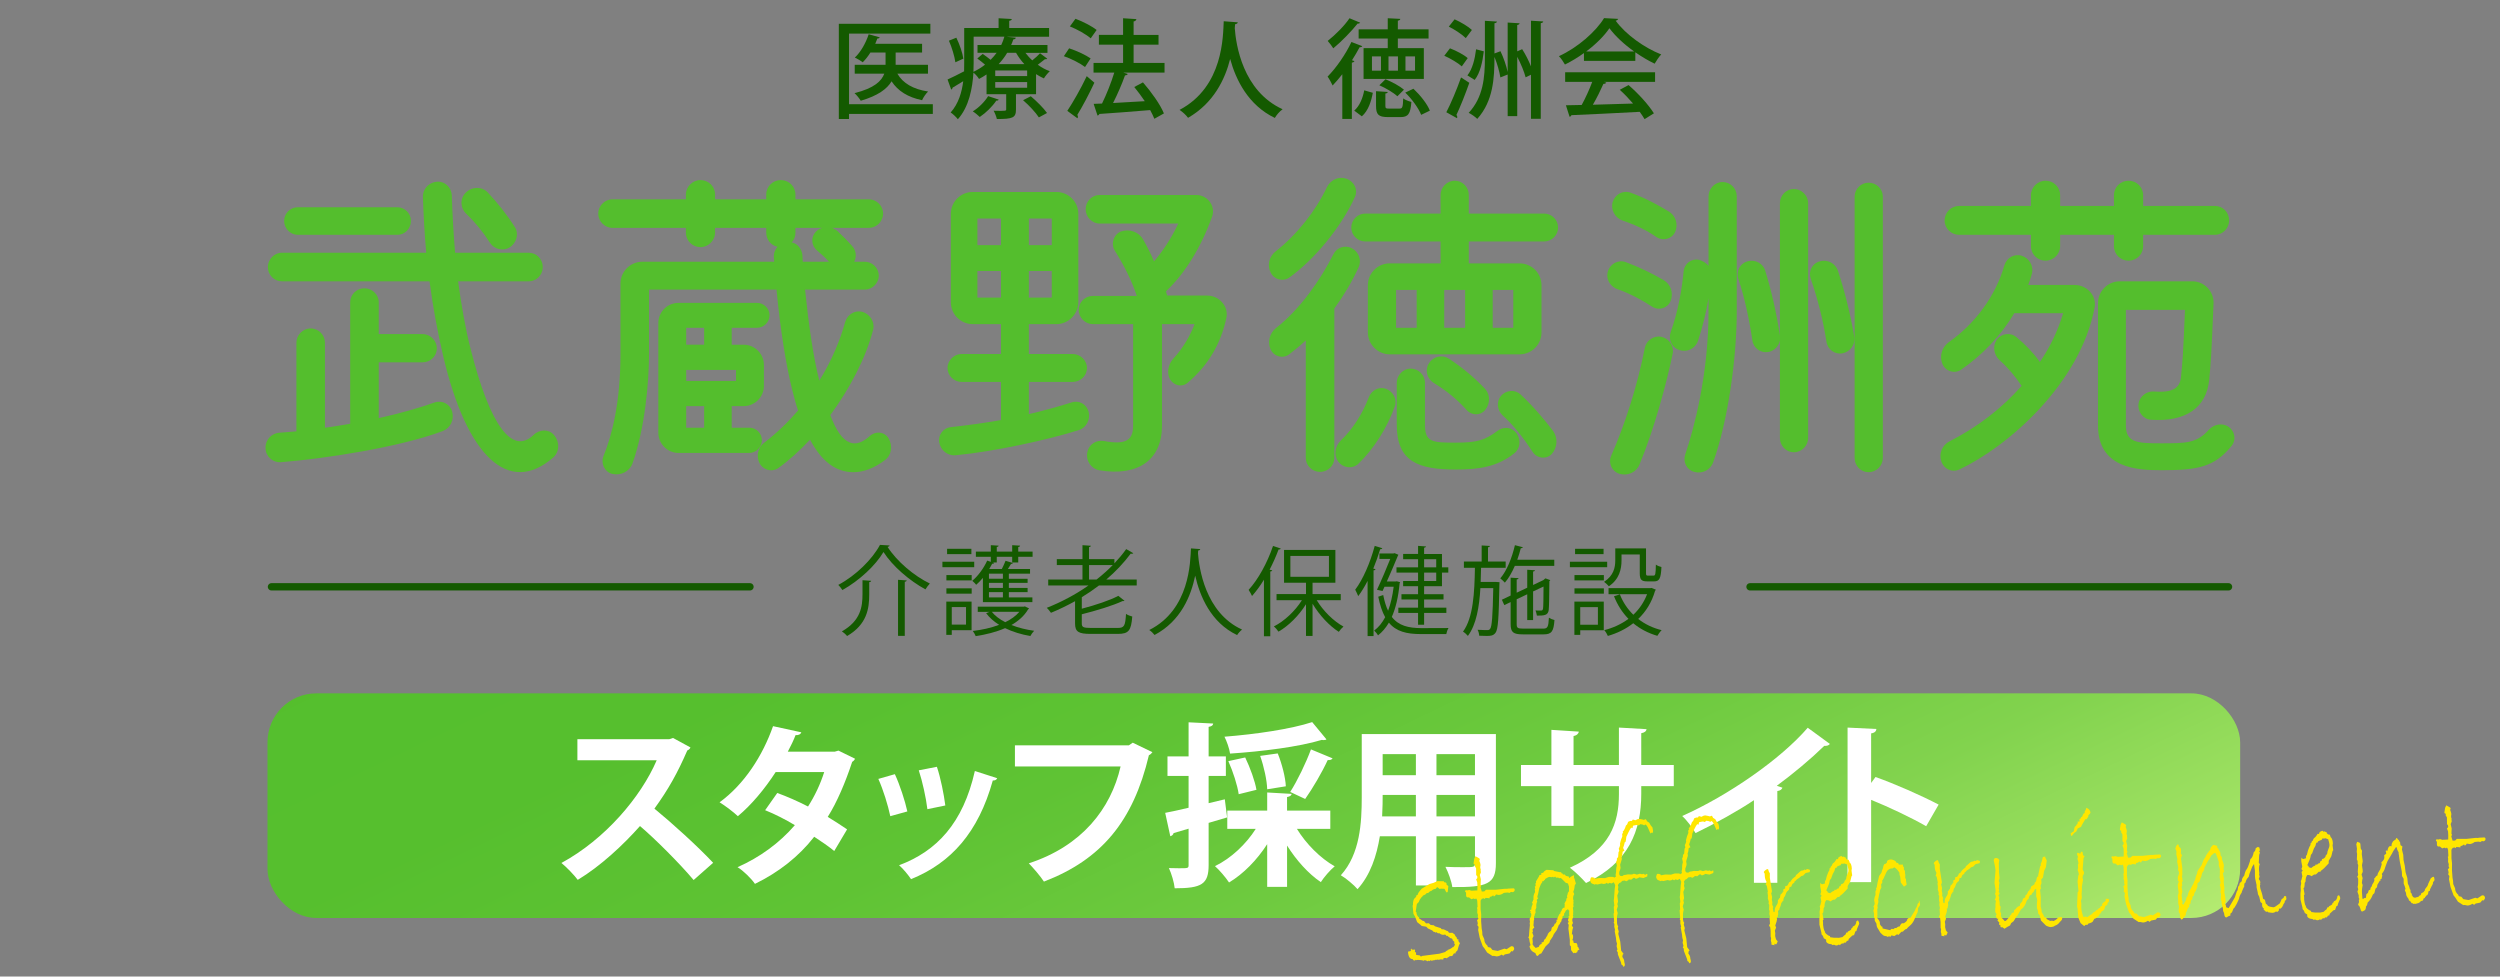 <?xml version="1.0" encoding="UTF-8"?>
<svg xmlns="http://www.w3.org/2000/svg" width="256" height="100" version="1.1" xmlns:xlink="http://www.w3.org/1999/xlink" viewBox="0 0 256 100">
  <rect x="0" y="0" width="256" height="100" fill="#808080" stroke="none"/>
  <defs>
    <clipPath id="clippath">
      <rect width="256" height="100" fill="none"/>
    </clipPath>
    <linearGradient id="_名称未設定グラデーション_47" data-name="名称未設定グラデーション 47" x1="98.119" y1="19.522" x2="171.558" y2="172.3" gradientUnits="userSpaceOnUse">
      <stop offset="0" stop-color="#54be2d"/>
      <stop offset=".214" stop-color="#56bf2e"/>
      <stop offset=".35" stop-color="#5fc334"/>
      <stop offset=".465" stop-color="#6eca3f"/>
      <stop offset=".567" stop-color="#82d34e"/>
      <stop offset=".662" stop-color="#9de061"/>
      <stop offset=".749" stop-color="#beef78"/>
      <stop offset=".822" stop-color="#e0ff90"/>
    </linearGradient>
  </defs>
  <!-- Generator: Adobe Illustrator 28.7.1, SVG Export Plug-In . SVG Version: 1.2.0 Build 142)  -->
  <g>
    <g id="_レイヤー_1" data-name="レイヤー_1">
      <g clip-path="url(#clippath)">
        <g>
          <path d="M95.521,10.669v1.001h-8.581v.518h-1.045V2.44h9.374v1.001h-8.328v7.228h8.581ZM95.026,7.545h-3.135c.572.99,1.628,1.595,3.146,1.826-.22.209-.495.605-.616.891-1.463-.308-2.464-.935-3.125-1.936-.451.77-1.386,1.474-3.157,1.991-.132-.231-.418-.583-.638-.781,2.035-.506,2.783-1.254,3.047-1.991h-3.025v-.913h3.157v-1.255h-1.551c-.242.386-.506.727-.792,1.002-.198-.165-.561-.374-.803-.484.594-.55,1.122-1.475,1.419-2.388l1.133.319c-.044.088-.132.121-.242.11-.066.187-.143.362-.22.55h4.797v.891h-2.707v1.255h3.312v.913Z" fill="#145a00"/>
          <path d="M105.003,5.41c.209.275.44.539.704.771.297-.231.605-.518.792-.727l.737.551c-.033.055-.132.076-.231.055-.187.154-.473.374-.737.572.385.274.803.506,1.232.66-.198.176-.473.506-.605.737-.275-.121-.539-.275-.803-.44v2.058h-2.057v1.573c0,.847-.341.968-1.958.968-.055-.264-.198-.616-.33-.848,1.287.033,1.287.012,1.287-.153v-1.54h-2.013v-2.024c-.242.165-.495.318-.77.462-.121-.209-.374-.495-.572-.649-.099,1.606-.451,3.499-1.595,4.774-.154-.209-.539-.571-.737-.692.803-.902,1.144-2.068,1.287-3.202-.407.254-.803.484-1.089.66-.011.088-.066.165-.143.198l-.374-1.034c.451-.198,1.056-.506,1.694-.836.011-.297.011-.572.011-.847v-3.587h3.521v-1.001l1.353.077c-.011.099-.077.153-.264.187v.737h4.082v.891h-4.279v.012l.869.088c-.011.109-.099.165-.253.176-.066.188-.132.385-.22.572h3.718v.803h-2.255ZM97.83,6.379c-.077-.583-.352-1.508-.66-2.212l.759-.308c.341.693.638,1.584.715,2.146l-.814.374ZM102.264,10.196c-.022.077-.11.121-.242.109-.396.595-1.067,1.255-1.694,1.673-.165-.165-.495-.44-.715-.572.594-.363,1.21-.968,1.573-1.562l1.078.353ZM99.701,3.76v2.696c0,.285-.011.583-.022.901.451-.22.847-.462,1.188-.736-.242-.21-.539-.451-.792-.628l.55-.473c.253.176.561.396.814.605.231-.231.44-.474.616-.716h-1.958v-.803h2.431c.132-.286.242-.562.319-.848h-3.146ZM105.18,7.787v-.572h-3.268v.572h3.268ZM105.18,8.986v-.583h-3.268v.583h3.268ZM104.893,6.565c-.33-.352-.616-.748-.847-1.155h-.913c-.231.396-.528.781-.869,1.155h2.629ZM106.379,12.022c-.308-.484-1.012-1.243-1.617-1.761l.792-.406c.594.506,1.32,1.221,1.661,1.716l-.836.451Z" fill="#145a00"/>
          <path d="M109.479,4.948c.748.242,1.705.683,2.2,1.034l-.572.88c-.462-.362-1.408-.847-2.167-1.11l.539-.804ZM109.292,11.352c.572-.858,1.386-2.277,1.991-3.554.715.605.748.638.781.671-.539,1.155-1.221,2.442-1.75,3.301.044.055.066.121.066.187,0,.056-.022.11-.055.154l-1.034-.759ZM110.128,1.923c.748.275,1.684.759,2.167,1.145l-.605.857c-.451-.396-1.386-.924-2.134-1.221l.572-.781ZM119.249,6.444v.99h-4.225l.462.144c-.044.088-.143.132-.286.143-.297.848-.77,1.937-1.221,2.827l3.246-.187c-.341-.506-.715-1.013-1.078-1.452l.891-.474c.847.969,1.782,2.277,2.146,3.18l-.979.55c-.099-.264-.253-.561-.429-.891-1.925.165-3.917.308-5.204.396-.022.089-.099.144-.187.165l-.396-1.199.858-.032c.451-.913.946-2.156,1.254-3.169h-2.123v-.99h3.025v-1.87h-2.476v-1.001h2.476v-1.705l1.364.088c-.011.11-.11.22-.286.242v1.375h2.552v1.001h-2.552v1.87h3.168Z" fill="#145a00"/>
          <path d="M126.749,2.286c-.011.11-.11.165-.275.198l-.033.406c.121,1.662.803,6.426,4.896,8.296-.33.242-.627.594-.792.891-2.717-1.309-3.982-3.872-4.577-6.04-.528,2.091-1.694,4.522-4.312,6.029-.187-.264-.517-.572-.869-.814,4.511-2.376,4.445-7.602,4.522-9.076l1.441.11Z" fill="#145a00"/>
          <path d="M139.498,4.729c-.044.077-.132.109-.275.109-.231.44-.495.892-.781,1.332l.253.088c-.033.065-.11.143-.264.153v5.766h-.979v-4.577c-.33.418-.66.814-.99,1.155-.099-.22-.363-.704-.517-.913.836-.836,1.827-2.233,2.442-3.543l1.111.43ZM139.278,2.319c-.055.088-.154.109-.264.099-.605.759-1.628,1.826-2.486,2.53-.132-.209-.396-.572-.572-.759.781-.616,1.738-1.573,2.233-2.321l1.089.451ZM140.576,9.503c-.165.892-.462,1.826-1.122,2.409l-.781-.583c.55-.473.88-1.298,1.023-2.079l.88.253ZM139.124,3.001h2.981v-1.133l1.287.065c-.011.1-.088.154-.253.188v.88h3.146v.946h-3.146v.979h2.662v3.157h-6.172v-3.157h2.476v-.979h-2.981v-.946ZM141.412,7.236v-1.463h-.924v1.463h.924ZM141.863,10.834c0,.253.055.286.385.286h1.056c.297,0,.352-.11.385-1.045.176.154.583.297.836.363-.088,1.254-.352,1.551-1.111,1.551h-1.287c-.99,0-1.221-.275-1.221-1.155v-1.496l1.199.077c-.011.088-.077.143-.242.165v1.254ZM141.874,8.117c.66.264,1.474.704,1.892,1.066l-.671.672c-.385-.353-1.188-.837-1.849-1.123l.627-.615ZM143.15,7.236v-1.463h-.968v1.463h.968ZM145.527,11.759c-.253-.66-.935-1.606-1.628-2.277l.836-.396c.693.649,1.419,1.562,1.683,2.244l-.891.43ZM143.92,5.773v1.463h.979v-1.463h-.979Z" fill="#145a00"/>
          <path d="M148.478,4.948c.638.242,1.43.66,1.815,1.001l-.605.848c-.374-.341-1.155-.804-1.793-1.09l.583-.759ZM148.104,11.494c.451-.869,1.056-2.288,1.507-3.564l.847.55c-.407,1.167-.924,2.454-1.32,3.29.055.077.088.143.088.209,0,.044-.011.088-.033.121l-1.089-.605ZM148.951,1.978c.616.275,1.386.727,1.771,1.09l-.627.836c-.352-.363-1.123-.869-1.738-1.178l.594-.748ZM151.943,5.257c-.132,1.045-.363,2.211-.935,2.926l-.748-.462c.517-.638.77-1.684.891-2.673l.792.209ZM156.773,2.121l1.254.077c-.011.088-.077.143-.253.176v9.791h-1.001v-4.511l-.55.265c-.143-.572-.484-1.387-.858-2.102v6.073h-.979v-4.258l-.748.297c-.088-.572-.319-1.397-.605-2.102,0,2.156-.121,4.522-1.761,6.349-.198-.198-.605-.495-.88-.616,1.496-1.606,1.661-3.642,1.661-5.645v-3.784l1.232.077c-.011.088-.077.143-.253.176v3.092l.616-.231c.319.66.605,1.496.737,2.135V2.308l1.221.077c-.011.088-.077.144-.242.176v2.696l.506-.221c.341.528.671,1.178.902,1.761V2.121Z" fill="#145a00"/>
          <path d="M162.197,6.235v-.803c-.605.439-1.276.847-1.947,1.177-.132-.242-.396-.638-.616-.857,1.925-.881,3.774-2.509,4.621-3.896l1.441.077c-.022.088-.121.165-.253.188,1.045,1.43,2.959,2.783,4.665,3.454-.253.265-.484.639-.671.946-.649-.308-1.332-.715-1.98-1.166v.88h-5.259ZM160.272,8.381v-.979h9.208v.979h-5.237l.242.077c-.044.088-.143.132-.297.132-.275.627-.671,1.441-1.078,2.135,1.276-.033,2.707-.077,4.115-.121-.429-.495-.902-1.002-1.364-1.408l.902-.484c1.012.869,2.079,2.058,2.596,2.894l-.957.594c-.132-.22-.297-.484-.495-.748-2.574.144-5.281.264-6.997.341-.022.1-.099.144-.187.165l-.374-1.177c.462-.011,1.012-.011,1.617-.033.385-.704.803-1.617,1.078-2.365h-2.772ZM167.335,5.268c-1.012-.715-1.925-1.562-2.53-2.377-.528.781-1.375,1.629-2.376,2.377h4.907Z" fill="#145a00"/>
        </g>
        <g>
          <path d="M46.297,42.132c.238.85-.17,1.699-.952,2.006-4.419,1.666-12.239,2.855-16.625,3.195-.815.033-1.53-.611-1.53-1.461-.034-.816.612-1.531,1.462-1.564.544-.035,1.122-.102,1.7-.137v-9.076c0-.783.646-1.463,1.462-1.463s1.462.68,1.462,1.463v8.703c.85-.102,1.734-.271,2.584-.408v-12.443c0-.781.646-1.428,1.462-1.428.782,0,1.462.646,1.462,1.428v3.264h4.487c.816,0,1.462.68,1.462,1.463s-.646,1.428-1.462,1.428h-4.487v5.711c2.142-.477,4.079-1.02,5.711-1.598.782-.271,1.598.17,1.802.918ZM56.598,46.892c-4.521,3.875-8.805-.137-11.219-10.438-.578-2.482-1.054-5.031-1.394-7.648h-15.128c-.782,0-1.428-.646-1.428-1.463,0-.781.646-1.461,1.428-1.461h14.789c-.17-1.871-.272-3.773-.34-5.713-.034-.814.612-1.494,1.428-1.562s1.496.578,1.53,1.393c.068,1.973.17,3.945.34,5.883h7.547c.782,0,1.428.645,1.428,1.461s-.646,1.463-1.428,1.463h-7.241c.34,2.48.748,4.861,1.292,6.969,1.972,7.818,4.25,10.846,6.425,8.771.612-.613,1.564-.613,2.074-.035.646.715.612,1.803-.102,2.381ZM30.488,24.046c-.748,0-1.394-.646-1.394-1.428,0-.748.612-1.395,1.394-1.395h10.199c.748,0,1.394.611,1.394,1.395s-.612,1.428-1.394,1.428h-10.199ZM47.69,19.728c.646-.646,1.7-.646,2.278,0,.952,1.02,1.972,2.277,2.754,3.535.442.682.17,1.633-.544,2.074-.646.408-1.564.205-2.006-.475-.714-1.123-1.53-2.109-2.38-2.924-.68-.613-.714-1.6-.102-2.211Z" fill="#54be2d"/>
          <path d="M90.598,47.13c-1.088.814-2.176,1.223-3.196,1.223-1.802,0-3.264-1.088-4.454-3.332-1.088,1.156-2.176,2.143-3.229,2.891-.646.477-1.564.238-1.938-.477-.374-.713-.17-1.631.476-2.107,1.292-.986,2.448-2.107,3.468-3.297-.238-.646-.408-1.361-.612-2.143-.646-2.617-1.224-6.256-1.598-10.232h-13.055v6.596c0,2.787-.408,7.615-1.7,11.219-.306.814-1.19,1.258-2.074,1.053-.782-.203-1.19-1.053-.884-1.836.884-2.141,1.734-5.541,1.734-10.436v-7.209c0-1.223.986-2.242,2.244-2.242h13.497c0-.137-.034-.273-.034-.408-.034-.441.102-.816.374-1.123-.646-.135-1.156-.713-1.156-1.461v-.477h-5.236v.477c0,.816-.68,1.496-1.496,1.496s-1.496-.646-1.496-1.496v-.477h-7.513c-.816,0-1.462-.68-1.462-1.461s.646-1.463,1.462-1.463h7.513v-.475c0-.816.68-1.496,1.496-1.496s1.496.645,1.496,1.496v.475h5.236v-.475c0-.852.68-1.496,1.496-1.496s1.496.645,1.496,1.496v.475h7.513c.782,0,1.462.646,1.462,1.463s-.68,1.461-1.462,1.461h-3.774c.204.068.374.17.544.307.476.441,1.054,1.02,1.53,1.564.408.441.476,1.088.204,1.598h1.088c.748,0,1.428.611,1.428,1.428,0,.781-.68,1.428-1.428,1.428h-6.119c.374,3.637.85,6.969,1.462,9.314,1.292-2.074,2.142-4.182,2.651-6.018.238-.781,1.02-1.223,1.768-1.02.782.238,1.292,1.055,1.088,1.836-.748,2.924-2.414,6.051-4.386,8.736.612,1.633,1.258,2.516,1.972,2.789.612.271,1.326.033,2.074-.646.612-.545,1.496-.441,1.904.203.476.783.34,1.77-.374,2.279ZM76.727,46.382h-7.241c-1.156,0-2.074-.953-2.074-2.074v-11.219c0-1.156.918-2.074,2.074-2.074h8.023c.714,0,1.292.578,1.292,1.258,0,.748-.612,1.293-1.292,1.293h-2.583v1.732h1.224c1.156,0,2.074.953,2.074,2.074v2.143c0,1.154-.952,2.072-2.074,2.072h-1.224v2.211h1.802c.714,0,1.292.578,1.292,1.291s-.612,1.293-1.292,1.293ZM72.103,33.565h-1.836v1.732h1.836v-1.732ZM75.367,39.005v-1.123h-5.1v1.123h5.1ZM70.267,41.587v2.211h1.836v-2.211h-1.836ZM82.2,26.8h2.686c-.34-.375-.782-.783-1.224-1.156-.612-.51-.646-1.395-.102-1.938.17-.17.408-.307.646-.375h-2.753v.477c0,.408-.136.748-.374,1.02.578.102,1.02.646,1.088,1.293,0,.236.034.441.034.68Z" fill="#54be2d"/>
          <path d="M110.489,44.036c-3.094.984-8.669,2.209-12.647,2.584-.816.066-1.53-.512-1.666-1.326-.136-.783.442-1.496,1.224-1.564,1.598-.17,3.332-.408,5.1-.715v-3.908h-4.045c-.782,0-1.428-.646-1.428-1.428s.68-1.428,1.428-1.428h4.045v-3.061h-2.89c-1.224,0-2.244-.986-2.244-2.244v-9.043c0-1.223.986-2.244,2.244-2.244h8.567c1.224,0,2.244.986,2.244,2.244v9.043c0,1.225-1.02,2.244-2.244,2.244h-2.822v3.061h4.488c.782,0,1.462.645,1.462,1.428,0,.814-.68,1.428-1.462,1.428h-4.488v3.297c1.462-.34,2.958-.748,4.352-1.189.782-.271,1.564.17,1.768.951.204.783-.238,1.633-.986,1.871ZM102.5,22.38h-2.414v2.719h2.414v-2.719ZM100.086,30.472h2.414v-2.721h-2.414v2.721ZM107.702,25.099v-2.719h-2.346v2.719h2.346ZM105.355,30.472h2.346v-2.721h-2.346v2.721ZM123.612,30.267c1.258,0,2.21,1.123,1.972,2.277-.578,2.686-1.87,4.861-3.943,6.631-.578.51-1.428.34-1.836-.342-.34-.645-.204-1.494.34-2.107,1.054-1.121,1.802-2.516,2.176-3.535h-3.332v10.402c0,3.502-2.448,5.236-6.459,4.557-.816-.17-1.36-.986-1.19-1.836.136-.781.884-1.293,1.7-1.156,2.176.408,2.992-.033,2.992-1.564v-10.402h-4.114c-.782,0-1.462-.646-1.462-1.461,0-.783.646-1.428,1.462-1.428h4.488c-.476-1.463-1.258-3.061-2.244-4.625-.442-.713-.136-1.666.612-1.971.884-.307,1.835.033,2.277.814.374.646.782,1.43,1.122,2.244.952-1.121,1.802-2.414,2.482-3.875h-8.057c-.782,0-1.428-.68-1.428-1.463,0-.814.646-1.461,1.428-1.461h9.893c1.156,0,2.006,1.121,1.632,2.209-1.122,3.129-2.788,5.848-4.726,7.65.034.135.068.305.136.441h4.08Z" fill="#54be2d"/>
          <path d="M130.108,27.888c-.374-.748-.136-1.633.51-2.143,2.142-1.666,4.113-4.146,5.269-6.596.374-.748,1.224-1.121,1.972-.85.816.271,1.224,1.123.884,1.869-1.36,3.027-4.147,6.426-6.731,8.262-.646.441-1.564.205-1.904-.543ZM136.636,31.593v15.299c0,.781-.646,1.428-1.462,1.428s-1.462-.646-1.462-1.428v-12.035c-.544.51-1.122.986-1.7,1.428-.646.477-1.564.238-1.904-.51s-.102-1.666.544-2.176c2.482-1.938,4.556-4.93,5.881-7.547.34-.715,1.19-.986,1.87-.646.748.373,1.054,1.258.714,1.973-.646,1.428-1.496,2.855-2.482,4.215ZM142.823,41.622c-.782,2.209-2.176,4.385-3.74,5.881-.612.545-1.564.441-2.074-.271-.442-.646-.306-1.564.306-2.143,1.189-1.121,2.209-2.719,2.855-4.42.272-.713,1.054-1.121,1.768-.85.714.273,1.156,1.055.884,1.803ZM139.797,21.87h7.717v-1.904c0-.781.646-1.461,1.462-1.461.782,0,1.428.645,1.428,1.461v1.904h7.717c.782,0,1.428.645,1.428,1.428s-.646,1.428-1.428,1.428h-7.717v2.244h5.202c1.224,0,2.244.984,2.244,2.244v4.826c0,1.225-.986,2.244-2.244,2.244h-13.293c-1.224,0-2.244-1.02-2.244-2.244v-4.826c0-1.225.986-2.244,2.244-2.244h5.202v-2.244h-7.717c-.782,0-1.428-.646-1.428-1.428s.646-1.428,1.428-1.428ZM142.959,29.688v3.877h2.108v-3.877h-2.108ZM155.3,44.376c.476.68.374,1.598-.272,2.072-1.734,1.361-3.604,1.633-5.949,1.633-3.875,0-6.051-.816-6.051-4.59v-4.283c0-.781.646-1.463,1.428-1.463s1.462.646,1.462,1.463v4.283c0,1.803.748,1.836,3.162,1.836,2.142,0,2.992-.238,4.284-1.225.646-.475,1.496-.34,1.938.273ZM152.07,39.819c.544.578.544,1.531,0,2.176-.476.578-1.394.578-1.904-.033-.918-1.02-2.006-1.938-3.366-2.754-.68-.441-.918-1.326-.476-2.006.442-.715,1.36-.918,2.04-.477,1.394.918,2.618,1.938,3.706,3.094ZM150.03,29.688h-2.142v3.877h2.142v-3.877ZM154.96,33.565v-3.877h-2.108v3.877h2.108ZM159.039,44.138c.51.713.442,1.699-.136,2.346-.544.578-1.496.477-1.938-.17-1.088-1.666-2.04-2.822-3.128-3.809-.544-.543-.612-1.393-.136-1.971.51-.578,1.394-.68,1.972-.17,1.292,1.189,2.55,2.686,3.366,3.773Z" fill="#54be2d"/>
          <path d="M164.619,27.888c.204-.85,1.054-1.326,1.836-1.055,1.292.477,2.72,1.156,3.875,1.836.748.408,1.054,1.326.748,2.143-.306.748-1.19,1.02-1.87.611-.918-.611-2.278-1.359-3.468-1.768-.816-.238-1.292-1.02-1.122-1.768ZM171.282,36.216c-.578,2.855-1.904,7.785-3.4,11.355-.306.781-1.19,1.189-2.04.951-.782-.238-1.19-1.088-.85-1.869,1.394-3.162,2.686-7.174,3.434-11.016.136-.748.884-1.291,1.666-1.156.816.172,1.36.918,1.19,1.734ZM165.129,20.714c.238-.816,1.054-1.258,1.835-.986,1.598.578,2.856,1.293,3.876,1.904.748.408,1.054,1.359.68,2.143-.34.713-1.258.951-1.938.475-.918-.646-2.108-1.223-3.434-1.666-.782-.271-1.224-1.121-1.02-1.869ZM177.843,20.103v11.797c0,4.725-.884,11.184-2.414,15.434-.272.781-1.122,1.225-1.938.986-.782-.205-1.189-1.02-.918-1.803.918-2.686,2.38-8.26,2.38-14.617v-1.361c-.238,1.428-.612,2.992-1.088,4.387-.272.781-1.122,1.189-1.904.918-.748-.238-1.156-1.055-.884-1.836.782-2.176,1.156-4.453,1.326-6.223.068-.781.782-1.324,1.53-1.189.408.102.782.307,1.02.646v-7.139c0-.783.646-1.463,1.428-1.463.816,0,1.462.646,1.462,1.463ZM185.153,20.815v24.035c0,.783-.646,1.463-1.462,1.463-.782,0-1.428-.646-1.428-1.463v-9.994c-.102.578-.578,1.088-1.19,1.189-.782.137-1.53-.408-1.632-1.189-.34-2.312-.816-4.42-1.428-6.289-.271-.783.17-1.598.918-1.803.782-.238,1.632.205,1.836.986.612,1.973,1.156,4.318,1.496,6.629v-13.564c0-.816.646-1.461,1.428-1.461s1.462.645,1.462,1.461ZM189.878,34.481c.136.816-.442,1.564-1.224,1.701-.782.135-1.53-.408-1.632-1.225-.34-2.176-.884-4.352-1.598-6.391-.272-.783.136-1.598.918-1.803.782-.238,1.632.205,1.87.986.68,2.039,1.292,4.521,1.666,6.73ZM192.802,20.136v26.756c0,.781-.646,1.461-1.461,1.461-.782,0-1.428-.645-1.428-1.461v-26.756c0-.781.646-1.428,1.428-1.428.815,0,1.461.646,1.461,1.428Z" fill="#54be2d"/>
          <path d="M212.489,29.179c1.258.035,2.21,1.123,2.006,2.277-1.462,7.854-8.941,14.312-13.871,16.625-.748.34-1.598-.068-1.836-.85-.272-.783.102-1.666.85-2.041,2.89-1.461,5.405-3.434,7.377-5.676-.646-.953-1.36-1.836-2.278-2.652-.578-.545-.714-1.428-.271-2.074.476-.646,1.394-.781,2.005-.271.918.748,1.734,1.598,2.414,2.549,1.088-1.598,1.87-3.264,2.379-4.996h-4.997c-1.36,2.277-3.264,4.283-5.439,5.779-.68.475-1.632.17-1.938-.613-.306-.781-.034-1.699.68-2.209,2.72-1.904,4.793-4.76,5.677-7.854.238-.781,1.02-1.223,1.768-.986.782.238,1.258,1.055,1.054,1.836-.102.375-.238.783-.374,1.156h4.793ZM200.624,24.046c-.816,0-1.496-.646-1.496-1.463,0-.85.68-1.496,1.496-1.496h7.343v-1.088c0-.814.68-1.494,1.496-1.494s1.496.645,1.496,1.494v1.088h5.507v-1.088c0-.85.68-1.494,1.496-1.494s1.496.645,1.496,1.494v1.088h7.343c.816,0,1.462.646,1.462,1.496,0,.783-.646,1.463-1.462,1.463h-7.343v1.156c0,.85-.68,1.494-1.496,1.494s-1.496-.645-1.496-1.494v-1.156h-5.507v1.156c0,.814-.68,1.494-1.496,1.494s-1.496-.645-1.496-1.494v-1.156h-7.343ZM228.536,45.634c-1.768,2.176-3.399,2.516-7.207,2.516-2.55,0-6.494-.205-6.494-4.59v-12.512c0-1.223.986-2.242,2.244-2.242h7.412c1.224,0,2.209,1.02,2.176,2.242-.238,5.713-.272,5.951-.442,7.82-.272,2.889-2.414,4.352-5.95,4.113-.782-.033-1.394-.781-1.292-1.631.102-.748.816-1.326,1.598-1.258,1.836.135,2.651-.307,2.753-1.496.17-1.734.204-2.006.408-6.867h-6.051v11.83c0,1.768,1.156,1.836,3.569,1.836,2.584,0,3.706,0,4.93-1.395.544-.578,1.394-.713,2.006-.305.646.441.816,1.324.34,1.938Z" fill="#54be2d"/>
        </g>
        <rect x="27.392" y="71" width="202" height="23" rx="5" ry="5" fill="url(#_名称未設定グラデーション_47)"/>
        <g>
          <path d="M70.703,76.538c-.054.145-.18.252-.324.307-1.008,2.322-1.944,3.997-3.367,5.959,1.764,1.441,4.411,3.836,6.014,5.546l-1.999,1.765c-1.405-1.675-3.979-4.249-5.492-5.527-1.692,1.908-4.033,4.105-6.374,5.51-.36-.486-1.152-1.314-1.674-1.729,4.483-2.431,8.138-6.752,9.759-10.516h-8.121v-2.16h9.417l.378-.126,1.783.972Z" fill="#fff"/>
          <path d="M87.551,77.69c-.036.126-.144.234-.288.324-.684,2.089-1.566,4.159-2.503,5.636.63.378,1.458.918,1.981,1.278l-1.314,2.215c-.522-.433-1.405-1.044-2.053-1.459-1.584,2.035-3.637,3.638-6.068,4.826-.342-.522-1.207-1.369-1.783-1.711,2.287-1.008,4.304-2.484,5.87-4.303-.955-.576-2.053-1.135-3.043-1.531l1.242-1.764c.99.359,2.106.846,3.151,1.386.702-1.098,1.26-2.286,1.657-3.528h-4.97c-1.116,1.729-2.502,3.385-3.871,4.519-.432-.414-1.314-1.08-1.873-1.422,2.539-1.854,4.412-4.771,5.474-7.797l2.899.631c-.072.197-.27.306-.594.288-.18.485-.504,1.152-.792,1.692h4.807l.378-.108,1.692.828Z" fill="#fff"/>
          <path d="M91.634,79.275c.504,1.08,1.044,2.736,1.278,3.817l-1.746.485c-.234-1.116-.721-2.7-1.225-3.816l1.692-.486ZM102.113,79.689c-.054.144-.216.252-.45.233-1.477,5.312-4.268,8.445-8.373,10.102-.234-.36-.811-1.08-1.225-1.423,3.853-1.44,6.554-4.303,7.76-9.65l2.287.738ZM95.937,78.519c.378,1.099.72,2.827.864,3.962l-1.836.378c-.144-1.188-.504-2.827-.882-3.979l1.854-.36Z" fill="#fff"/>
          <path d="M118.008,77.024c-.09.126-.216.252-.36.307-1.603,6.752-4.843,10.677-10.749,12.945-.36-.559-1.099-1.404-1.549-1.872,5.42-1.765,8.409-5.582,9.399-9.921h-10.821v-2.161h11.667l.396-.271,2.017.973Z" fill="#fff"/>
          <path d="M125.655,83.704l-1.891.559v4.321c0,1.963-.72,2.377-3.475,2.377-.054-.576-.324-1.495-.594-2.071.36,0,.72.019,1.026.019.954,0,.99,0,.99-.343v-3.709l-1.531.45c-.036.181-.198.288-.342.324l-.522-2.395c.667-.126,1.495-.306,2.395-.522v-3.259h-2.161v-1.998h2.161v-3.493l2.521.126c-.018.18-.144.288-.468.342v3.025h1.765v1.998h-1.765v2.791l1.657-.396.234,1.854ZM136.224,84.875h-3.421c.936,1.53,2.395,3.007,3.871,3.835-.468.378-1.099,1.116-1.422,1.62-1.278-.864-2.503-2.232-3.457-3.745v4.231h-2.035v-4.375c-1.044,1.62-2.431,3.043-3.907,3.925-.342-.521-.99-1.278-1.44-1.674,1.638-.793,3.187-2.251,4.177-3.817h-2.917v-1.873h4.087v-1.854l2.502.145c-.018.162-.162.27-.468.324v1.386h4.429v1.873ZM135.828,75.71c-.054.054-.144.072-.271.072-.072,0-.126,0-.198-.019-2.377.721-6.14,1.188-9.399,1.405-.072-.505-.342-1.279-.576-1.729,3.205-.253,6.788-.774,8.985-1.495l1.458,1.765ZM127.509,77.564c.504,1.045,1.008,2.431,1.152,3.313l-1.818.45c-.126-.9-.576-2.305-1.062-3.386l1.729-.378ZM130.84,77.15c.432,1.062.792,2.467.829,3.367l-1.909.306c-.018-.882-.324-2.305-.72-3.421l1.8-.252ZM136.458,77.654c-.072.126-.252.198-.504.181-.558,1.225-1.549,2.917-2.305,3.979l-1.531-.72c.738-1.152,1.621-2.989,2.125-4.357l2.214.918Z" fill="#fff"/>
          <path d="M153.18,75.17v13.216c0,2.143-.9,2.484-4.465,2.449-.072-.576-.414-1.513-.702-2.071.612.036,1.296.036,1.818.036,1.134,0,1.207,0,1.207-.432v-2.737h-3.943v5.042h-2.106v-5.042h-3.691c-.324,1.999-.973,3.979-2.287,5.42-.342-.414-1.225-1.152-1.711-1.423,1.981-2.179,2.143-5.419,2.143-7.977v-6.481h13.738ZM141.584,81.399c0,.576,0,1.171-.054,2.197h3.457v-2.197h-3.403ZM144.987,77.223h-3.403v2.16h3.403v-2.16ZM151.037,79.383v-2.16h-3.943v2.16h3.943ZM147.094,83.597h3.943v-2.197h-3.943v2.197Z" fill="#fff"/>
          <path d="M171.396,80.499h-3.331v.793c0,3.763-1.26,7.04-5.654,9.129-.414-.469-1.098-1.152-1.656-1.566,4.123-1.855,5.023-4.592,5.023-7.545v-.811h-4.646v4.069h-2.269v-4.069h-3.115v-2.16h3.115v-3.602l2.809.181c-.018.18-.198.396-.541.45v2.971h4.646v-3.835l2.827.162c-.018.198-.198.36-.541.414v3.259h3.331v2.16Z" fill="#fff"/>
          <path d="M187.38,76.179c-.108.144-.288.216-.576.197-1.404,1.369-3.151,2.827-4.861,4.088.198.054.396.144.576.197-.054.162-.216.307-.522.343v9.398h-2.395v-8.462c-1.603,1.08-3.997,2.412-5.978,3.366-.288-.504-.9-1.332-1.369-1.746,4.7-2.089,10.101-5.834,12.856-9.039l2.269,1.657Z" fill="#fff"/>
          <path d="M197.24,84.605c-1.494-.864-3.853-1.98-5.636-2.7v8.426h-2.413v-15.826l2.953.144c-.018.217-.162.396-.541.45v5.078l.45-.612c1.981.702,4.682,1.891,6.464,2.826l-1.278,2.215Z" fill="#fff"/>
        </g>
        <g>
          <path d="M149.496,96.62l-.092.146c-.021.041-.074.227-.16.554l-.195.195.021.104-.189.011-.169.264-.246.014-.157.113c-.046.002-.095.04-.147.113-.062-.032-.127-.046-.192-.043-.052.003-.112.023-.181.062l.006.105-.261-.021-.202.046-.191-.025-.025.055-.073-.05-.124.06-.09.005c-.065.004-.136.021-.209.055l-.15-.054-.108.103-.06-.076-.102.084c-.126-.081-.229-.119-.309-.115-.028.002-.069.021-.123.06-.064-.038-.147-.06-.251-.066l-.317-.027c-.099.005-.175.021-.23.047l-.032-.068-.12.112c-.031-.046-.067-.067-.108-.065l-.049-.103c-.296-.002-.457-.258-.483-.768l.299-.067-.021-.132.063-.126.048.103.085-.004.005.088.127-.095c.076.014.116.056.12.126.002.035-.01.088-.034.16l.128.011.014.271.369.052.148.15.038-.09,1.832-.237.624-.182.031-.09.152-.043.038-.073c.217-.064.404-.17.561-.319l.045.051.022-.107.1-.11.011-.062-.076-.119.019-.159-.168-.158-.036-.14c-.077-.03-.126-.063-.146-.098l-.062.039-.149-.16-.057.003-.067-.103-.14.008c-.033-.092-.09-.136-.17-.132l-.098.022c-.159.009-.305-.045-.438-.162l-.147.008-.189-.13-.089.074-.046-.085-.099.005-.17-.158-.441-.206-.17-.176-.49-.08-.018-.052-.425-.338-.213-.57-.163-.273-.086-.831.037-.09c-.012-.234.027-.441.116-.623.171-.138.257-.269.254-.391l.099.012c.03-.148.111-.296.245-.443l.165-.203.812-.491.416-.118.405-.181.65.02.032.104.042-.002c.079-.004.145.024.194.087l.009.157.184.149c-.037.283-.054.442-.052.478.005.105-.034.16-.119.165-.037.002-.111-.121-.223-.367l-.388-.015-.097.04c-.158-.133-.247-.198-.271-.196-.027,0-.041.019-.039.054l-.128.131c-.159.008-.285.067-.378.178-.175.05-.295.13-.36.239l-.162.008-.112.121c-.032.031-.124.076-.274.137l-.052.091-.074.058-.186.247-.119.27c-.131.119-.196.195-.198.231l-.109.745.073.049.002.053c.011.198.098.364.259.496l.005.088.401.27.092-.005.224.252.288-.015.186.176.332.035.104.1.63.205c.004.069.041.103.111.1.117-.007.227.023.329.088.102.065.197.104.287.117l.018.087.132.081.274-.014.256.188c.034.127.104.232.206.315l-.011.053.077.119.128.028-.049.135c.094.089.152.18.176.272Z" fill="#ffe600"/>
          <path d="M152.162,91.112h.993s.945-.102.945-.102l.232.005.097-.022.521-.027c.098-.005.149.045.155.15.007.123-.065.206-.219.249-.029-.021-.069-.031-.121-.029-.065.004-.126.036-.179.098l-.206-.042-.385.038c-.172.132-.347.203-.524.212l-.277-.047-.132.174-.133.007-.006-.105-.238.154-.126.006-.035.16c-.08-.024-.222-.041-.424-.048-.01.071-.032.107-.065.109-.019,0-.048-.021-.087-.065l-.203.045-.131.192.004.88.057.524-.007.679.054.754.061.357.017.325.192.438.005.079c.011.205.116.396.318.573l.05.146.264.057.203.245.539.095.691-.239.209.068.482-.315.192.024c.069.079.106.153.11.224.005.088-.052.188-.168.3l-.108-.048-.211.249-.476.095-.153.132-.176-.114c-.153.114-.319.176-.496.185l-.293-.055-.154.008-.539-.351-.269-.417-.182-.228-.304-.847-.161-.802.045-.328-.128-.169.046-.205-.074-.322.141-.147-.072-.164.024-.212-.075-.233.01-.344-.037-.175.06-.056-.034-.649c-.035-.156-.079-.233-.131-.23-.033.002-.06.026-.081.074l-.166-.079-.22.082-.244-.198-.119.006c-.113.006-.173-.07-.182-.228v-.273l-.103-.082.048-.161.213.023.16-.043.235.075.604-.031.007-.414-.021-.413-.114-.302.107-.111c.015-.071.021-.115.021-.133-.004-.076-.045-.139-.122-.188l-.009-.703-.131-.214.02-.159c-.096-.019-.145-.062-.148-.133l.074-.479c.073-.133.112-.217.12-.252.295.16.442.255.444.284v.018s-.046.179-.046.179c.074.166.113.296.118.39l.003.053c-.022.095-.032.181-.028.257.003.059.021.104.049.138l-.006.15.024.192-.112.261.107.443-.027.548.061.102-.075.163.136.441.26-.014.167-.167Z" fill="#ffe600"/>
          <path d="M161.742,97.211l-.198.134-.033.16c-.079.027-.149.063-.213.107l-.073-.058-.103.066-.242-.33-.021-.395-.111-.108v-.555l-.145-1.146.036-.38-.109-.197.122-.095-.092-.153.019-.168.066-.074-.025-.219.077-.004-.019-.36.019-.177c-.037-.01-.085-.062-.143-.159l-.217.144c-.055.148-.111.249-.175.299l-.004.194-.157.096-.014.257-.094.093.007.132c-.09.093-.152.201-.188.326l-.095.084-.191.494-.322.448-.101.243-.28.41-.066.215-.396.382-.427.709-.151.061c-.047.015-.116.08-.207.195l-.043.003c-.079.004-.147-.089-.205-.28-.37-.156-.572-.398-.607-.725l.107-.094c-.077-.225-.128-.457-.149-.696l-.08-.066.043-.099c.017-.036.028-.097.033-.183.005-.085.013-.204.023-.357l.063-.672c-.01-.023-.018-.064-.021-.122-.003-.064.007-.133.03-.205-.022-.087-.035-.149-.037-.19-.002-.047.003-.109.018-.187l.056-.021c.072-.139.106-.255.102-.349-.003-.059-.021-.104-.054-.138s-.049-.057-.049-.068c-.003-.041.022-.071.073-.092-.071-.014-.108-.05-.111-.108s.044-.09.143-.095l-.002-.035c-.007-.129.017-.25.069-.36.053-.111.08-.188.083-.229l-.101-.029.171-.388-.005-.088c-.013-.252.041-.472.162-.659l-.03-.324.06-.056c-.035-.052-.055-.109-.058-.174-.002-.035.026-.054.088-.058l-.016-.289c.046-.021.068-.051.066-.092-.003-.041-.009-.072-.021-.096.026-.054.086-.154.183-.3.096-.146.157-.267.186-.362l.042-.002c.107-.006.159-.04.156-.104,0-.023-.018-.052-.047-.086.191-.01.29-.062.295-.156l.251-.18.749.04.004.069.611.127.056-.003c.09-.005.137.043.142.143l.067-.039c.029.104.086.153.171.149l.069-.021.134.151.308.081.009.157c.129-.118.298-.224.504-.316l.016.289-.07.004.146.081-.027.036.137.45-.117.183-.041.302c-.013.101-.052.225-.114.375l.104.224c-.009.018-.032.066-.073.145-.041.079-.056.214-.045.407.028.017.044.045.046.086l-.021.15.021.122-.032.195.037.165-.077.128.048.393-.039.056.046.076-.039.056c.011.011.017.034.019.069.003.053-.01.105-.035.16l.049.111-.062.162c-.037.031-.051.117-.044.258l.069.225-.121.227c.052.12.1.197.145.23-.063.126-.109.36-.139.702l.12.029-.009.097c.01.017.018.058.021.122.005.094-.023.216-.086.365l.091-.005.057.271.29.02.11.224c-.027.025-.04.046-.039.063.003.047.053.103.15.168h-.015c-.019.002-.028.009-.027.021,0,.029.044.082.129.16ZM160.665,90.79l-.102-.32-.236-.076-.424-.427c-.063-.044-.113-.064-.151-.062-.023,0-.06.015-.11.041l-.075-.084-.232.012-.075-.109-.157.087-.074-.075-.117.05-.228-.032c-.107.006-.271.082-.494.229l.031.069-.123.059-.025.072-.16.035.005.104c-.089.075-.188.271-.299.588-.061.367-.131.679-.211.936l.115.064-.172.211.063.138c-.076.162-.108.349-.098.56l.005.097-.094.198.016.308c-.069.108-.105.22-.109.331l-.053.073.017.325-.044.09c.006.117-.004.279-.031.485l.089.216c-.06.032-.123.109-.192.23l.063.137-.077.146.132.354-.115.226.036.43-.031.204.073.049.035.122c.081.036.152.101.213.191l.325-.114c.052-.179.152-.277.302-.298l-.035-.13c.144-.055.218-.083.225-.087.007-.003.016-.037.026-.103.011-.064.05-.128.116-.19l.028-.002c.028,0,.041-.025.038-.072l.24-.391-.056.003.145-.184c.049-.067.123-.127.224-.18l.087-.348c.173-.103.267-.233.282-.394l.085-.004.129-.235-.036-.148.131-.042c-.021-.039-.031-.068-.032-.086s.027-.085.087-.203c.06-.117.106-.215.14-.293l.065.032c.006-.142.053-.252.138-.333.014-.095.047-.172.102-.23.053-.058.091-.088.114-.089l.098-.005.002-.221c.018-.024.026-.048.024-.071,0-.035-.017-.069-.047-.104.074-.18.138-.291.187-.335l.018-.195.094-.101-.037-.157c.051-.114.081-.224.089-.33l.118-.165.004-.475Z" fill="#ffe600"/>
          <path d="M169.271,85.112c.004.07-.021.136-.074.199l-.059-.058-.129.097-.127-.285c-.104-.269-.188-.442-.257-.521-.067-.079-.117-.117-.15-.115l-.102.087c-.11-.073-.247-.114-.407-.121l-.155.136c-.077-.04-.152-.059-.229-.055l-.348.07c-.034.066-.05.133-.046.197-.021.041-.039.062-.053.062-.01,0-.022-.009-.037-.028-.016-.019-.027-.028-.036-.028-.07.004-.246.32-.528.948-.023.271-.052.446-.085.528l-.076.019c-.041.212-.097.404-.167.577l.127.293-.17.091c-.019.261-.057.435-.114.522l.027.246-.174.577.043.289c.004.07-.023.179-.081.326-.044.062-.062.16-.056.295.01.174.091.257.246.249l.084-.005c.067-.068.138-.104.213-.108l.056-.003c.052-.003.124-.017.217-.041.013-.016.065-.02.157-.012.093.007.173.01.243.006l.112-.006c.096-.046.153-.068.173-.069.037-.002.14.027.308.089l.312-.091s.029.008.075.025c.045.018.095.025.146.022.075-.004.136-.017.182-.039.055.071.102.106.139.104.076-.059.136-.09.179-.092.027,0,.043.025.046.08,0,.02-.005.08-.019.18l-.392.163-.436-.074c-.061.068-.176.122-.343.16-.075-.08-.138-.12-.189-.117-.032.002-.125.069-.277.201-.042.003-.13-.008-.262-.03l-.039.077-.213.115-.157-.081-.105.021-.112.006c-.032.011-.077.051-.135.118-.058.068-.123.106-.198.116l-.151.202.053.199-.043.249.069.243-.136.374.076.64-.072.242.054.215-.114.372.095.332v.015c.002.021-.013.088-.042.204-.028.116-.039.254-.031.413l.008.403c.008.145.049.25.122.315l-.053.197.109.346-.051.235.205.819.09.908.249.331-.094.079-.038.234c.126.157.192.307.199.445l.004.075c.034.107.053.194.056.259.007.13-.045.205-.156.226l-.086-.168-.116-.068-.022-.171-.335-.866-.012-.23-.105-.122.076-.153-.088-.332.043-.264c0-.006-.013-.042-.038-.11-.024-.069-.04-.154-.049-.256-.007-.102-.011-.158-.012-.168l-.146-.785.054-.033-.09-.376.014-.277-.078-.139.052-.107-.058-.812.053-.077-.032-.627.056-.138-.062-.521.027-.151.072-1.028c.003-.045.013-.108.029-.192.018-.083.024-.145.021-.185,0-.005-.047-.104-.142-.299l-.227.124-.221-.063-.136.098-.168-.104-.039.069-.228.057-.242-.047-.403.096-.214-.034-.061.049c-.163-.052-.273-.097-.335-.137-.061-.038-.114-.134-.158-.286l.058-.228c.01-.065.051-.101.121-.104.042-.003.131.016.264.053l.048.103.459-.084.579.015.395-.125h.288c.132-.008.225.022.28.09-.002-.035.055-.078.169-.129l-.049-.14.054-.31.007-.285c0-.094.023-.22.071-.377l-.076-.378c.004-.015.02-.049.048-.1.028-.052.039-.111.036-.182l-.004-.074.125-.149.044-.503.078-.132-.055-.221c.073-.144.12-.269.144-.374-.011-.02-.017-.047-.019-.082-.002-.045.013-.123.044-.233.032-.111.055-.193.068-.244.014-.05.04-.115.078-.194s.056-.144.054-.193l-.02-.081-.002-.045c-.004-.07.031-.132.103-.186l-.047-.079c-.002-.04.038-.092.119-.156.095-.17.168-.343.22-.521.079-.014.15-.135.214-.362l.206-.086.189-.01.092-.14.264.076c.15-.093.274-.142.373-.146l.291.052c.109.034.171.051.185.05.043-.002.109-.025.201-.069.04.022.086.095.139.217l.227.146c.091.199.199.36.328.483l.06.341.002.045Z" fill="#ffe600"/>
          <path d="M176.033,84.758c.004.07-.021.136-.074.199l-.059-.058-.13.097-.127-.285c-.104-.269-.189-.442-.256-.521-.067-.078-.117-.117-.15-.115l-.102.088c-.111-.074-.248-.114-.408-.121l-.154.135c-.077-.04-.152-.059-.229-.055l-.349.07c-.033.066-.049.133-.045.197-.021.041-.039.062-.053.062-.01,0-.022-.009-.037-.027-.016-.02-.027-.029-.036-.029-.07.004-.247.32-.528.948-.023.271-.052.446-.085.528l-.076.019c-.041.212-.097.404-.168.578l.128.292-.171.091c-.019.261-.057.435-.114.522l.027.246-.173.577.043.289c.004.07-.023.179-.081.326-.044.062-.062.16-.056.295.01.174.091.257.245.249l.084-.005c.067-.068.138-.104.213-.108l.057-.003c.052-.003.124-.017.217-.041.013-.016.065-.02.156-.012.093.007.173.01.243.006l.113-.006c.096-.045.153-.068.173-.069.037-.002.14.028.307.089l.312-.091s.029.008.075.025c.045.018.095.025.146.022.074-.004.135-.017.181-.039.055.072.102.106.139.104.077-.059.137-.089.18-.092.027,0,.043.025.046.08,0,.021-.005.081-.019.181l-.393.163-.435-.075c-.062.068-.177.122-.344.16-.074-.08-.137-.12-.188-.117-.032.002-.125.069-.278.202-.042.002-.13-.008-.262-.031l-.038.077-.213.115-.158-.081-.105.021-.112.006c-.032.011-.077.051-.134.119-.058.067-.123.105-.198.115l-.152.202.053.199-.043.249.069.243-.136.374.076.64-.071.242.053.215-.114.372.095.332v.015c.002.021-.013.088-.042.205-.028.115-.039.253-.031.412l.008.404c.008.144.048.249.122.314l-.053.197.109.346-.051.235.205.819.09.908.25.331-.094.079-.038.234c.126.158.192.307.199.445l.004.075c.034.107.053.194.056.259.007.13-.045.205-.156.226l-.087-.168-.116-.068-.022-.171-.334-.865-.012-.231-.105-.122.076-.153-.088-.332.043-.264s-.013-.042-.038-.11c-.024-.069-.04-.154-.049-.256-.007-.102-.011-.158-.012-.168l-.146-.785.054-.032-.09-.377.014-.277-.078-.138.052-.107-.058-.813.053-.077-.032-.627.056-.138-.062-.521.027-.151.072-1.028c.003-.045.013-.108.029-.191.017-.084.023-.146.021-.186,0-.005-.046-.104-.141-.299l-.227.125-.222-.064-.136.098-.167-.104-.039.069-.229.057-.242-.047-.403.096-.214-.033-.061.048c-.162-.052-.272-.097-.334-.137-.061-.038-.114-.134-.159-.286l.059-.228c.01-.065.051-.101.121-.104.042-.003.131.016.263.053l.048.103.46-.084.579.015.394-.125h.289c.132-.008.225.022.28.09-.002-.035.054-.078.168-.129l-.049-.14.054-.31.007-.285c0-.094.023-.22.071-.377l-.076-.378c.004-.015.02-.049.048-.1.028-.052.039-.111.036-.182l-.004-.074.126-.149.044-.503.078-.132-.055-.221c.073-.144.12-.268.143-.374-.011-.02-.017-.047-.019-.082-.002-.045.013-.123.044-.233.032-.111.055-.193.068-.244.014-.05.04-.115.078-.194s.056-.144.054-.193l-.02-.081-.002-.045c-.004-.069.031-.131.104-.185l-.047-.08c-.002-.04.038-.092.119-.156.095-.17.168-.343.219-.521.079-.014.15-.135.214-.362l.207-.085.189-.011.091-.139.264.075c.151-.093.275-.142.374-.146l.29.052c.11.034.172.051.186.051.043-.003.109-.026.201-.07.04.022.085.095.138.217l.227.146c.091.199.2.361.329.483l.06.341.002.045Z" fill="#ffe600"/>
          <path d="M185.345,89.082l-.031.222-.418.093-.26.269-.182.045-.222.188-.226.144c-.105.129-.193.21-.262.243l.004.087-.202.144-.133.297-.154.008-.062.285-.155.141c-.062.05-.111.117-.143.201l-.124.332c-.104.075-.16.24-.165.492l-.072-.031-.022.115-.101.094-.082.312c-.093.187-.138.327-.133.421l-.13.077.02.377c-.024.042-.045.108-.06.197l.031.06-.137.078.049.138c-.007.118-.068.338-.184.661l.083.225-.126.297c.024.116.039.206.043.271l-.014.291.08.312c.006.018.028.052.069.103l.112.126c-.054.149-.107.255-.16.316l-.193-.078.036.157-.32-.055-.012-.236-.051-.156.027-.292-.049-.12-.004-.616-.05-.411c-.067-.025-.103-.059-.104-.1-.002-.047.027-.122.088-.225l-.015-.264c-.007-.141-.018-.243-.029-.307l.051-.091-.073-.339.027-.274-.051-.165.017-.484-.077-.137.033-.169-.103-.355.013-.282c-.005-.076-.019-.184-.045-.323l.037-.091-.117-.609-.109-.082.089-.312c-.106-.165-.167-.361-.179-.59l-.013-.246c-.044-.056-.075-.109-.092-.162.059-.114.173-.217.342-.308l.107.029c.026.146.086.283.177.413l-.004.449.212,1.353c.005.088-.02.169-.072.242l.09.374-.027.273.057.288-.017.229.119.267-.059.056.069.41.114.029.031-.354c.002-.041.053-.148.151-.324.115-.141.169-.293.16-.457l-.006-.105.089-.058c.015,0,.024-.023.031-.067.008-.045.022-.067.045-.068l.042-.003.066-.355.208-.195.009-.106.099-.005-.054-.199.213-.135.002-.22.201-.046c.097-.11.161-.229.193-.354l.132-.042c.016-.048.097-.161.241-.338.033-.002.056-.021.067-.057l.225-.171.049-.134.122-.095c.235-.241.398-.364.487-.368l.057-.003c.084-.005.15-.038.199-.099l.129.046c.062-.062.114-.095.156-.097.176.038.27.068.28.091Z" fill="#ffe600"/>
          <path d="M190.263,94.255c.077.131.117.229.121.293.002.047-.036.148-.114.306-.078.156-.137.32-.175.493l-.104.022-.135.386-.174.044-.369.345-.061.197-.12-.011-.117.19-.203.011-.037.09-.1-.013c-.103.006-.191.069-.265.19l-.096-.083c-.096.063-.172.097-.234.101-.107.005-.195-.02-.264-.074-.047.014-.109.023-.189.027l-.089-.084c-.258-.004-.437-.086-.534-.244l-.011-.22-.24-.146-.065-.182c-.021-.058-.077-.131-.166-.221l-.008-.14-.206-.843-.004-.607.038-.345-.02-.378.061-.329-.041-.235c.05-.056.078-.123.089-.202.01-.08.033-.171.07-.272-.024-.104-.051-.253-.08-.444l.118-.139-.135-.169c.06-.138.086-.225.084-.26l-.097-.531c-.007-.129,0-.256.021-.38.062.103.128.151.198.148.037-.002.128-.03.271-.085-.012-.034-.019-.075-.021-.122-.005-.082.029-.157.101-.226.06-.296.149-.577.271-.842.086-.092.123-.214.115-.366l.07-.004.062-.179.082-.049c.015-.077.06-.168.134-.271.104-.047.227-.19.364-.433.02.011.06.015.12.012.015,0,.048-.07.102-.208.159-.079.245-.118.255-.119.042-.002.085.031.131.099l.132-.042.074.066.085-.004c.061.19.163.281.303.274l.042-.002c.018.081.052.141.101.18l-.062.038c.17.091.264.317.283.681l-.032.204.068.498-.065.082-.135.544-.264.463v.256c-.324.368-.592.623-.805.764-.017.071-.045.107-.087.11-.019,0-.057-.009-.114-.029l-.301.288-.19.01-.266.173-.124-.082c-.034-.021-.133-.04-.298-.055-.137.178-.197.4-.184.67l-.091.154c-.007.224-.021.38-.046.469l-.074.057.111.646-.072.092.023.201v.247c.002.041.02.15.053.331.032.18.075.283.129.311-.02.083.031.181.152.291.121.111.248.187.382.227l.005.105.376.051.535.007.355-.071c.139-.137.239-.221.304-.254l.101-.217.134-.007.01-.088c.202-.099.312-.165.331-.198s.027-.064.026-.094c.024-.071.064-.108.121-.111l.036-.117c.209-.052.331-.23.366-.538.045-.049.1-.075.165-.079ZM188.869,90.218c.037-.008.097-.084.179-.229l.03-.213c.104-.252.164-.412.179-.479.016-.068.021-.152.016-.252-.006-.1-.048-.273-.125-.521l-.295-.108c-.074.027-.123.042-.146.043l-.086-.03c-.07.004-.116.059-.14.166-.084.004-.21.055-.378.151l-.036.125c-.021-.011-.039-.016-.058-.015-.014,0-.027.005-.038.011-.012.007-.021.016-.03.028s-.018.025-.026.041c-.008.015-.016.034-.021.059-.005.023-.011.049-.018.075-.005.026-.011.054-.017.08-.005.026-.031.079-.078.158l-.098.163-.179.494-.1.12c-.031.036-.053.113-.065.231-.012.118-.124.405-.334.863l.102.064.057.146.243.075c.13-.124.271-.211.423-.26l.038-.107c.051.021.09.03.113.029.047-.002.089-.04.128-.112l.166-.044.094-.225.099-.005.061-.197c.126-.007.241-.086.346-.238l-.004-.088Z" fill="#ffe600"/>
          <path d="M196.617,92.672l-.208.319c0,.1-.004.182-.016.247-.005.07-.018.136-.038.195-.025.061-.058.118-.097.173-.022.03-.063.135-.125.314-.045.125-.096.239-.151.343-.055.107-.115.205-.182.291-.069.086-.147.166-.234.24-.126.095-.237.207-.334.335l-.117.032c-.033.008-.118.086-.257.233l-.16.026-.313.324-.117-.082-.292.192-.293-.073-.077.136-.178-.034-.167.052-.052-.058-.199-.034c-.08-.014-.15-.048-.21-.104l-.244-.225-.23-.384c-.105-.13-.163-.288-.173-.476l-.003-.07-.172-.299-.014-.271-.069-.103.01-.361-.071-.287.076-.285-.07-.129.133-.297-.062-.375.027-.16c.012-.142.05-.264.114-.366l-.007-.414.1-.11-.049-.112.089-.181c.017-.224.098-.606.243-1.147l.23-.32.059-.223.099-.252c.016-.142.058-.276.127-.403.099-.005.191-.06.28-.164-.02-.198.117-.305.412-.32.043-.003.135.022.278.073s.241.143.289.275c.146-.008.221.053.228.182l.416-.005.023.166.09.119-.003.211.114.161-.003.229.035.13-.009.361.076.119.01.185.062.375-.276.208-.325-.432-.06-.578-.067-.207-.012-.22-.182-.246c-.056-.079-.168-.179-.339-.299l-.191.116-.176.009c-.107.023-.205.078-.298.165-.091.087-.191.267-.299.539s-.198.443-.275.513v.255l-.114.129.02.36-.129.244-.042.248c-.046.132-.077.274-.095.428-.019.153-.038.236-.062.25l.03.289-.106.384.042.271-.055.021.021.686-.027.019.037.156-.06.074.226.296c.025.034.056.129.093.285l-.04.056.161.247.115.046.023.175.777.18c.061-.091.119-.139.176-.142.023,0,.073.012.148.037.08-.081.145-.123.191-.125l.106.012s.036-.026.094-.079c.06-.054.148-.086.27-.099.069-.208.164-.316.286-.322.047-.003.085,0,.113.012.237-.142.352-.262.347-.361.045-.132.143-.201.293-.209l.057-.003c.363-.565.535-.87.515-.916.102-.123.175-.294.22-.514l.12-.111.003-.238c.067.061.108.221.122.478Z" fill="#ffe600"/>
          <path d="M202.748,88.17l-.03.222-.419.093-.26.269-.181.045-.223.188-.226.144c-.104.129-.192.21-.261.243l.004.087-.204.144-.132.297-.153.008-.062.285-.155.141c-.062.05-.111.117-.144.201l-.124.332c-.104.075-.159.24-.164.492l-.072-.031-.022.115-.101.094-.082.312c-.094.187-.139.327-.134.421l-.13.077.021.377c-.025.042-.046.108-.061.197l.031.06-.136.078.049.138c-.007.118-.068.338-.184.661l.083.225-.126.297c.024.116.039.206.043.271l-.014.291.08.312c.006.018.028.052.069.102l.112.127c-.054.149-.107.255-.16.316l-.194-.078.036.156-.319-.054-.012-.236-.051-.156.027-.292-.049-.12-.004-.616-.05-.411c-.067-.025-.103-.06-.104-.101-.002-.046.027-.121.088-.224l-.015-.264c-.007-.141-.018-.243-.029-.307l.051-.091-.073-.339.027-.274-.051-.165.017-.484-.077-.137.033-.169-.103-.355.013-.282c-.005-.076-.019-.184-.045-.323l.037-.091-.117-.609-.109-.082.089-.313c-.106-.164-.167-.36-.179-.589l-.013-.246c-.045-.056-.076-.109-.093-.162.06-.114.174-.218.343-.308l.106.029c.026.146.086.283.177.413l-.004.449.212,1.353c.005.088-.02.169-.072.242l.09.373-.027.274.057.287-.017.229.12.268-.06.056.07.41.114.029.031-.354c.002-.041.053-.148.151-.324.114-.141.168-.293.159-.457l-.006-.105.089-.058c.015,0,.024-.023.031-.067.008-.045.022-.067.046-.068l.042-.003.066-.355.208-.195.009-.106.098-.005-.054-.199.213-.135.002-.22.202-.046c.097-.11.161-.229.193-.354l.131-.042c.016-.048.097-.161.242-.338.033-.002.056-.021.067-.057l.225-.171.049-.134.121-.095c.236-.241.399-.364.488-.369l.057-.003c.083-.004.149-.037.198-.098l.129.046c.062-.062.115-.095.157-.097.176.038.269.068.279.091Z" fill="#ffe600"/>
          <path d="M210.78,93.937c.065-.015.142-.024.23-.029.104-.006.157.038.162.132.004.082-.042.176-.141.28l-.102.075-.064.101c-.017.03-.096.1-.235.206l-.229.1c-.052.073-.206.117-.464.131-.023,0-.095-.019-.215-.06-.119-.041-.197-.078-.23-.111l-.499-.502-.134-.548-.148-.159-.005-.088c-.009-.175-.05-.328-.123-.46l-.008-.431c.026-.213.038-.339.036-.38-.008-.135-.042-.266-.105-.391v-.81l-.155.113-.089.198-.128.121c-.045.038-.088.11-.129.218l-.126.024c-.101.123-.148.246-.142.368-.137.084-.221.192-.251.326s-.097.274-.196.424c-.1.148-.177.236-.232.263s-.098.063-.128.112l-.381.653-.042.003-.311.518-.259.198-.105.234c-.161.073-.353.186-.575.339l-.226-.164c-.023.012-.056.02-.098.021-.057.004-.087-.026-.09-.091-.003-.047,0-.083.009-.106l-.153-.098c-.003-.053.01-.115.039-.187l-.201-.219.103-.19-.155.008-.122-.336.099-.111-.145-.229c-.015-.293-.008-.449.024-.469l-.009-.307c0-.106.019-.232.057-.382l-.124-.1c.073-.138.105-.255.101-.349-.004-.069-.032-.165-.085-.285.054-.038.077-.133.069-.285-.003-.059-.012-.138-.027-.236l-.086-.595.103-1.264c-.021-.216-.057-.442-.106-.681l-.072-.304c-.01-.188.067-.286.231-.294l.214.059.114.153-.044.38.02.906.058.568-.083.295.065.173-.042.275.013.236c-.036.02-.047.057-.03.112.018.054.027.094.028.117.004.07-.012.138-.046.205l.106.152-.129.227.093.153-.03.239.059.288.018.342.091.118-.048.435c.003.07.036.159.098.268l-.031.195.083.25c.083.055.19.164.32.327.102-.023.19-.087.265-.189.074-.104.169-.212.286-.323,0-.012-.02-.017-.057-.015.148-.096.221-.197.215-.303.107-.022.184-.05.229-.082l.017-.221.137-.078c.099-.175.251-.297.459-.367l.005-.176.246-.285c.011-.23.105-.355.282-.376l.044-.24.123-.076.171-.354.085-.004-.005-.105.127-.095.071-.259c.113-.082.225-.155.335-.22l.045-.196.103-.058-.006-.114.056-.021c.008-.288.082-.436.223-.443l-.045-.05.215-1.007.063-.003-.013-.246h.014c.033-.002.104-.223.211-.662l.252-.049-.024.071.165.335-.084.673-.19.406-.112.675-.174.168.021.395-.092.261.043.288-.092.128.069.788-.006.978.049.103-.007.142.042-.002.014.271c.17.272.257.447.261.523l.206.051.051.156c.134.063.253.124.354.184l.189-.027.156.044.219-.125c.068-.039.163-.127.282-.262Z" fill="#ffe600"/>
          <path d="M214.07,83.185c-.026.107-.104.212-.229.312l.006.114-.117.182c-.039.073-.074.11-.107.111-.014,0-.04-.009-.079-.03l-.355.6-.088.198-.337.149-.159.334-.156.097c-.046.025-.146.145-.299.358l-.088-.065-.025-.22.321-.201c.031-.295.082-.464.152-.505.07-.042.105-.068.104-.08l-.004-.07.068-.057.028.016.028-.133.056-.003-.063-.155.225-.012-.014-.255.104-.041.063-.144.108-.059.093-.242c.038-.002.063-.039.08-.11l.084-.004.004-.186c.093-.11.146-.233.156-.368.234.081.381.237.44.469ZM215.969,92.15l-.02.177-.127.131-.043.222-.193.081c-.049.236-.109.39-.181.458l-.172.089-.143.218c-.037.025-.113.139-.229.338l-.099.005c-.06.121-.162.193-.307.219-.094.163-.147.26-.16.29-.066.062-.154.109-.264.142-.108.032-.177.055-.205.067l-.05.108-.231.013-.119.129-.377-.314-.232-.568-.077-.929-.052-.183.063-1.482.086-.092-.091-.92c-.005-.11.002-.215.023-.313.021-.098.036-.232.051-.403l.055-.047c-.009-.163-.051-.329-.124-.495l.043-.24-.017-.333.063-.117c-.014-.082-.035-.176-.064-.283-.029-.106-.044-.166-.045-.178-.005-.094.012-.142.05-.144.01.011.02.017.029.016-.076-.184-.115-.302-.117-.354-.005-.088.024-.133.091-.137.019,0,.051.014.098.044.046.029.084.043.111.042.01,0,.032-.014.068-.038-.006-.1.025-.151.091-.155.057-.003.088.009.097.035.009.025.027.138.057.336l.158.079-.114.209-.088,1.157.135.283c.007.135-.032.251-.116.35l-.03.229.053.2-.13.746.02.088-.039.6.022.431-.091.295.041.244-.006.414c.017.327.071.595.161.802l-.009.097.132.099.146-.061.173.079.196-.134c.049-.055.129-.104.239-.145l.092-.128.031.052.077-.146.144-.06c.103-.123.217-.208.347-.257.028-.077.094-.127.196-.15l.075-.171.16-.026-.046-.191.063-.003.023-.099.293-.209.016-.221.274.003c.02.028.042.065.062.111Z" fill="#ffe600"/>
          <path d="M218.344,87.644h.993l.945-.102.232.005.097-.022.521-.027c.099-.005.149.045.155.15.007.123-.065.206-.219.249-.029-.021-.069-.031-.121-.029-.065.004-.126.036-.179.098l-.206-.042-.385.038c-.172.132-.347.203-.524.212l-.277-.047-.132.174-.133.007-.006-.105-.238.154-.126.006-.034.16c-.081-.024-.223-.041-.425-.048-.011.071-.032.107-.065.109-.019,0-.048-.021-.087-.065l-.202.045-.132.192.005.88.056.524-.006.679.053.754.061.357.017.325.192.438.005.079c.011.205.116.396.318.573l.05.146.264.057.203.245.539.095.691-.239.209.068.482-.315.192.024c.069.079.106.153.11.224.005.088-.052.188-.168.3l-.108-.048-.211.249-.476.095-.153.132-.176-.114c-.153.114-.319.176-.496.185l-.293-.055-.154.008-.539-.351-.269-.417-.182-.228-.304-.847-.162-.802.046-.328-.128-.169.046-.205-.074-.322.141-.147-.072-.164.024-.212-.075-.233.009-.344-.036-.175.06-.056-.034-.649c-.035-.156-.079-.233-.131-.23-.033.002-.06.026-.081.074l-.166-.079-.221.082-.243-.198-.119.006c-.113.006-.173-.07-.182-.228v-.273l-.103-.082.049-.161.212.023.16-.043.235.075.604-.031.007-.414-.021-.413-.114-.302.107-.111c.015-.071.021-.115.021-.133-.004-.076-.045-.139-.122-.188l-.009-.703-.131-.214.02-.159c-.096-.019-.145-.062-.148-.133l.074-.479c.073-.133.112-.217.12-.252.295.16.442.255.444.284v.018s-.046.179-.046.179c.074.166.113.296.118.39l.003.053c-.022.095-.032.181-.028.257.003.059.021.104.05.138l-.006.15.023.192-.112.261.107.443-.027.548.061.102-.075.163.136.441.26-.014.167-.167Z" fill="#ffe600"/>
          <path d="M234.135,92.043l-.069.145-.097.041c.006.117-.021.209-.081.276-.06.068-.09.119-.088.154l.002.035-.04.037c-.024.084-.07.158-.139.224-.069.065-.113.099-.132.1l-.129-.021-.004.186c-.075.098-.116.146-.126.147-.009,0-.071-.008-.185-.025-.099.081-.202.125-.31.131-.075.004-.236-.015-.481-.055-.036-.057-.07-.084-.103-.083-.033.002-.072.021-.117.06-.028-.081-.107-.159-.238-.234l.021-.133c-.111-.053-.171-.17-.181-.352l.006-.159-.176-.157-.12-.531-.143-.282-.006-.123-.128-.574v-.229s-.137-.627-.137-.627l-.028-.271-.002-.554-.092-.699-.178.264-.266.674-.107.385c-.179.174-.288.373-.327.598-.099.006-.141.14-.127.402-.053.079-.097.165-.134.259-.039.093-.068.166-.092.22-.022.055-.034.084-.033.09l.002.044c-.15.189-.239.397-.27.622-.022.024-.064.117-.127.279-.062.161-.175.372-.341.634-.086.051-.151.163-.199.336-.031.113-.079.183-.142.21-.061.026-.09.09-.085.189l.005.078c-.075.004-.215.07-.419.198-.085-.007-.146-.074-.187-.201l-.042-.253-.096-.215-.011-.211-.151-.591c.008-.035.011-.077.008-.124-.003-.058-.03-.136-.082-.232l.023-.608-.062-.129.041-.293-.036-.156-.007-.123-.065-.164.085-.269-.1-.558.021-.159.007-.67-.12-.407.011-.326-.083-.25c-.104-.271-.169-.448-.192-.532-.026-.084-.06-.124-.103-.122-.01-.011-.028-.016-.057-.015-.033.002-.147.093-.345.273l-.186.354-.164.229-.353.678-.018.204-.215.337-.079.347c-.054.067-.094.173-.122.314-.027.143-.063.224-.106.243-.044.021-.102.067-.173.142l.003.325c-.036.078-.074.175-.11.287-.037.114-.084.207-.141.281-.058.072-.096.198-.114.375-.107.006-.158.091-.149.255-.021.124-.069.188-.145.191-.03.119-.045.205-.042.258l.002.053c-.11.129-.165.208-.163.237.002.035.019.072.049.112-.105.069-.184.186-.236.347s-.097.26-.133.297l.005.079c.004.082-.012.142-.047.179-.036.037-.096.115-.181.233-.086.119-.159.181-.22.184-.07.004-.129-.131-.177-.404.009-.024.012-.06.009-.106-.005-.093-.042-.171-.11-.231l-.014-.255c-.005-.094.009-.188.041-.283l-.091-.392v-.29s-.031-.307-.031-.307l-.004-.07c-.007-.129.012-.227.055-.294l.021-.142c-.003-.047-.015-.137-.035-.271-.021-.134-.032-.213-.034-.236l-.015-.289c.022-.119.06-.215.112-.288l-.123-.179c.036-.043.046-.085.028-.128-.016-.044-.024-.077-.025-.101-.002-.041.019-.114.062-.219.045-.104.07-.211.08-.316l-.117-.338.033-.177-.116-.61.029-.248-.111-.487.012-.326-.113-.275c.084-.286.173-.429.267-.428l.058.032.056.243c.123.029.19.122.198.28l-.009.379c.004.076.047.121.126.135-.079.174-.117.302-.113.384l.003.062.125.909.002.687-.046.195.067.217-.038.09.07.128c-.066.068-.098.146-.094.234l.036.147c.005.088-.02.16-.072.215l.082.498-.047.187c-.036.131-.043.24-.021.327s.032.15.034.191c.004.076-.002.127-.021.151.053.114.08.178.081.189.002.047-.019.109-.062.188l.147.115.25-.462.043-.257c.05-.038.09-.092.118-.16.03-.069.05-.143.06-.219.011-.077.06-.203.149-.378.019,0,.046-.031.082-.093.037-.06.081-.147.134-.262.054-.114.117-.226.191-.336.011-.059.03-.12.057-.183.027-.063.056-.116.084-.159.028-.042.062-.164.098-.365l.142-.369.014-.133c.012-.047.055-.128.129-.244l.248-.365c.033,0,.084-.109.152-.324s.148-.382.241-.501.138-.22.139-.303c.084-.021.123-.079.118-.173.1-.058.154-.144.163-.255l.042.015c.047-.002.095-.119.144-.351.133-.165.229-.249.29-.253.005,0,.122.029.349.088.021.046.033.083.034.112.002.023-.006.06-.022.107l.101.029c.003.059.078.204.228.438l.016.289.135.178.013.229c.123.281.189.512.198.693l-.041.293.07.251-.124.201.106.557c-.025.125-.035.27-.026.434l.074.479-.026.16.044.183-.045.072c.091.377.143.699.157.969l-.021.142-.06.074c.077.125.118.261.126.407l.251.083.607-1.044c.026-.036.064-.14.114-.31s.096-.306.137-.407c.052-.003.084-.091.096-.265s.062-.274.149-.303c-.005-.088.002-.151.018-.19.017-.039.095-.121.234-.245l-.002-.035c-.009-.164.073-.342.247-.532.033-.184.085-.354.155-.51.123-.171.201-.304.233-.399l.129-.359c.055-.138.091-.277.112-.419.149-.078.266-.319.349-.723.105-.041.172-.17.198-.389l.225-.144.203.121-.065.091.104.118c-.073.039-.108.085-.105.138s.028.092.077.119l-.086.242-.041.829c.043.027.079.066.104.118-.067.144-.095.351-.081.62l.032.324-.021.124.054.234c-.008.019-.024.044-.048.078-.023.033-.034.067-.032.103,0,.035.02.087.057.155.057.021.089.099.096.232.002.035-.011.071-.037.107.021.028.032.061.034.096,0,.018-.012.054-.037.107.012.229.068.469.172.722.043.109.092.321.146.635l.188.113.091.391c.111.065.184.141.216.227l.181.079.214.041c.076.02.131.028.163.027.052-.003.119-.027.199-.072.083-.046.148-.091.198-.138.049-.047.135-.108.258-.186.072-.133.139-.28.194-.441l.185-.115.075-.188.197.007c.008.164.02.254.035.271Z" fill="#ffe600"/>
          <path d="M239.523,91.673c.077.131.117.229.121.293.002.047-.036.148-.114.306-.079.156-.138.32-.175.493l-.104.023-.135.385-.174.044-.369.346-.061.196-.12-.011-.117.19-.204.011-.037.09-.099-.012c-.103.005-.191.068-.265.189l-.096-.083c-.096.063-.174.098-.234.101-.107.006-.195-.02-.264-.074-.047.014-.109.023-.189.027l-.089-.083c-.258-.005-.437-.086-.534-.245l-.011-.22-.24-.146-.066-.182c-.021-.058-.077-.131-.165-.22l-.008-.141-.206-.843-.004-.607.038-.345-.02-.378.061-.328-.041-.236c.05-.056.077-.122.088-.202.01-.08.033-.171.07-.272-.024-.104-.051-.253-.08-.444l.119-.139-.136-.169c.06-.138.087-.225.085-.26l-.098-.531c-.007-.129,0-.255.021-.38.062.103.129.152.199.148.037-.002.128-.03.271-.085-.012-.034-.019-.075-.021-.122-.005-.082.029-.156.101-.225.059-.297.149-.578.271-.842.086-.093.123-.215.115-.367l.07-.004.062-.179.082-.049c.015-.077.059-.167.133-.271.105-.046.228-.19.365-.432.02.01.06.014.12.011.015,0,.048-.069.101-.208.16-.079.246-.118.256-.119.042-.002.085.031.131.1l.132-.043.074.067.085-.005c.06.19.162.282.303.274l.042-.002c.018.081.052.141.101.18l-.062.038c.17.091.264.318.283.681l-.032.204.068.498-.065.082-.135.545-.265.463v.255c-.323.369-.592.623-.804.764-.017.071-.045.108-.087.11-.019,0-.057-.009-.114-.029l-.302.288-.189.011-.266.172-.124-.081c-.034-.022-.134-.04-.298-.055-.137.177-.197.4-.184.669l-.091.154c-.007.224-.021.38-.046.469l-.074.057.111.646-.072.092.023.202v.246c.002.041.02.151.053.331.032.181.075.284.129.311-.02.083.031.181.152.291.121.111.248.187.381.227l.005.105.377.051.535.007.355-.071c.138-.137.239-.221.304-.253l.101-.217.134-.008.01-.088c.201-.099.312-.165.331-.198.019-.033.027-.064.026-.094.024-.071.064-.108.121-.111l.036-.116c.209-.053.331-.231.365-.539.045-.049.101-.075.166-.079ZM238.128,87.636c.037-.008.097-.084.179-.229l.03-.214c.104-.251.164-.412.179-.479.016-.068.021-.152.016-.252-.006-.1-.048-.273-.126-.521l-.294-.107c-.074.027-.123.041-.146.043l-.086-.031c-.07.004-.116.059-.14.166-.085.005-.21.055-.378.151l-.036.125c-.021-.011-.039-.016-.058-.015-.014,0-.027.005-.038.012-.012.006-.021.016-.03.027-.009.013-.018.026-.026.041-.008.016-.016.035-.021.059-.005.023-.011.049-.018.075-.005.027-.011.054-.017.08-.005.027-.031.08-.079.159l-.098.163-.178.493-.1.12c-.031.037-.053.113-.065.231-.012.118-.124.406-.334.863l.102.064.057.146.243.076c.13-.125.271-.212.423-.26l.037-.108c.052.021.091.031.114.029.047-.002.089-.039.128-.112l.166-.044.094-.225.098-.005.061-.197c.127-.007.242-.086.347-.238l-.004-.088Z" fill="#ffe600"/>
          <path d="M249.288,90.044c.024.092-.029.188-.16.29l.024.061c.003.059-.054.186-.17.383-.117.196-.173.345-.168.443l-.151.062c.008.246-.071.394-.237.443-.01.071-.031.107-.064.109h-.027c-.01.102-.061.154-.154.159l-.073.215-.201.063-.16.149c-.022.019-.053.034-.09.048l-.312.087-.113-.012-.104.023-.046-.068-.128-.011-.175-.246-.07.004c-.04-.045-.062-.108-.066-.19-.165-.202-.25-.362-.256-.479l-.008-.141-.111-.231-.005-.105.067-.057-.07-.251-.122-.319-.004-.483-.163-.282-.023-.448c-.182-.864-.277-1.394-.287-1.586l-.004-.07c-.023-.093-.037-.159-.039-.2-.002-.047,0-.082.008-.106-.118-.199-.183-.363-.192-.491l-.075-.075-.282.41-.134.263-.466.781-.173.458c-.061.197-.109.342-.146.435-.038.093-.124.231-.261.414l.051.165-.081.347-.111.023.009.158-.077.004-.252.427c.002.199-.054.317-.165.353-.038.078-.07.191-.095.339-.025.148-.075.227-.15.236l-.052.073c-.079.198-.154.351-.226.457-.072.106-.175.228-.309.363-.022.2-.074.324-.157.369l-.009.089c0,.082-.021.16-.058.236-.038.075-.149.147-.334.216-.071-.009-.13-.105-.178-.291-.047-.185-.11-.296-.187-.333l-.048-.111.101-.235-.026-.218.065-.092-.078-.154.003-.221-.133-.389.085-.242-.068-.242c.057-.168.076-.415.059-.742l-.005-.097c0-.029-.032-.099-.095-.206.071-.08.104-.155.101-.226l-.043-.279.049-.689-.063-.129v-.281l-.079-.163.026-.573-.039-.2.025-.327-.067-.463.087-.242c.177.055.274.094.292.116s.032.076.044.161c.011.084.021.22.031.407l.132.23-.024.345.095.734-.077.4.066.463.012.219-.12.271.111.373c-.025.054-.052.22-.079.497l.081.207c-.063.325-.088.562-.076.708l.049.648.046.086.171-.115.14-.007.056-.399c.106-.046.169-.117.188-.212.006-.141.075-.215.206-.222.007-.136.035-.229.085-.278.037-.002.076-.088.119-.261.091-.128.163-.258.212-.39l-.013-.246h.015c.037-.002.077-.047.123-.135.044-.087.104-.133.18-.137.024-.154.06-.265.108-.331l.188-.318.156-.51c-.023-.093-.036-.153-.038-.183-.002-.035.012-.054.041-.055.183-.168.271-.329.263-.48l-.012-.22c.142-.077.211-.146.207-.204,0-.023-.01-.057-.026-.101-.016-.043-.024-.07-.025-.082-.003-.059.015-.089.052-.091.033,0,.071.015.116.047.053-.325.152-.492.297-.499.028-.002.07.008.128.028-.01-.17.026-.31.104-.419.015-.077.123-.174.324-.29l.062-.145.055-.003c.088.131.159.212.218.244l.035.121.071.031.047.341.196.131-.047.311.135.557.027.518.131.609.075.638.178.59.06.596c.006.011.033.067.083.167s.089.231.116.395l.066.049.014.272.136.169-.021.133.101.065.005.088c.094.065.172.097.237.093.08-.004.151-.031.214-.082.034.022.059.032.072.032.042-.003.082-.052.119-.147.136-.024.2-.075.196-.151l-.002-.044c.011-.041.104-.104.278-.19.043-.073.089-.134.139-.183l-.017-.044c.008-.029.023-.064.048-.104.023-.039.066-.095.128-.165.062-.07.103-.136.123-.195l.067-.197c.055-.108.138-.283.248-.523l.189-.134.133-.007.056.253Z" fill="#ffe600"/>
          <path d="M251.574,85.901h.994s.944-.102.944-.102l.232.006.098-.023.52-.026c.099-.006.15.045.156.15.007.122-.066.205-.22.249-.029-.022-.069-.032-.121-.029-.065.004-.126.036-.178.098l-.206-.042-.386.037c-.171.133-.347.203-.524.213l-.277-.048-.131.175-.134.007-.006-.105-.238.153-.126.007-.035.16c-.079-.024-.221-.041-.424-.048-.01.07-.032.106-.065.108-.019,0-.048-.021-.087-.065l-.201.046-.132.191.005.88.056.525-.007.678.054.754.061.358.017.324.192.439.005.079c.011.204.115.395.317.572l.05.147.265.056.202.245.54.095.691-.238.208.068.483-.316.191.025c.069.079.106.153.11.224.005.087-.052.188-.167.299l-.108-.047-.212.248-.475.096-.154.132-.176-.114c-.153.113-.318.175-.496.185l-.293-.056-.154.009-.539-.351-.268-.417-.182-.229-.305-.847-.161-.801.045-.328-.128-.169.046-.205-.074-.322.141-.147-.072-.164.024-.212-.075-.234.01-.343-.037-.175.06-.056-.034-.649c-.035-.157-.079-.233-.131-.23-.033,0-.06.026-.08.074l-.166-.079-.221.081-.244-.198-.118.007c-.113.006-.173-.07-.182-.229v-.272l-.104-.083.049-.161.213.024.159-.044.235.076.604-.032.007-.414-.021-.412-.114-.302.107-.111c.015-.071.021-.115.021-.133-.004-.076-.045-.139-.122-.188l-.009-.704-.131-.213.02-.159c-.096-.019-.145-.062-.148-.133l.074-.479c.073-.134.112-.217.12-.253.296.16.443.256.445.285v.018s-.046.178-.046.178c.074.167.112.297.117.39l.003.053c-.021.096-.031.182-.027.257.003.059.021.104.048.139l-.004.15.022.191-.111.262.107.443-.027.547.061.103-.075.162.136.442.259-.014.167-.168Z" fill="#ffe600"/>
        </g>
        <g>
          <path d="M86.262,60.423c-.09-.15-.28-.39-.42-.53,1.789-.949,3.488-2.628,4.268-4.098.12.01.24.021.989.061-.03.09-.11.13-.21.149.959,1.499,2.739,2.988,4.328,3.748-.16.17-.33.399-.45.6-1.619-.879-3.378-2.379-4.298-3.828-.799,1.359-2.458,2.919-4.208,3.898ZM88.321,59.413c.5.04.7.05.889.061-.01.069-.07.119-.2.14v1.249c0,1.439-.22,3.078-2.269,4.268-.11-.149-.36-.37-.53-.479,1.929-1.09,2.109-2.539,2.109-3.798v-1.439ZM91.959,59.373l.89.061c-.01.069-.06.119-.2.14v5.537h-.69v-5.737Z" fill="#145a00"/>
          <path d="M99.76,57.524v.56h-3.258v-.56h3.258ZM99.49,61.602v2.929h-2.029v.479h-.56v-3.408h2.588ZM96.911,59.434v-.55h2.589v.55h-2.589ZM96.911,60.792v-.549h2.589v.549h-2.589ZM99.47,56.195v.55h-2.489v-.55h2.489ZM98.92,62.162h-1.459v1.799h1.459v-1.799ZM100.649,61.652v-2.479c-.22.271-.459.51-.689.71-.08-.109-.27-.31-.4-.409.57-.471,1.169-1.27,1.529-2.069l.37.13v-.52h-1.529v-.53h1.529v-.659l.8.05c-.01.07-.06.12-.19.13v.479h1.579v-.659l.81.05c-.01.07-.06.12-.19.14v.47h1.469v.53h-1.469v.579h-.62v-.579h-1.579v.579h-.42l.15.051c-.02.06-.09.09-.2.079-.09.181-.19.36-.3.54h1.289c.14-.27.29-.609.38-.84l.75.221c-.02.06-.08.1-.19.1-.09.149-.2.34-.32.52h2.269v.479h-2.169v.521h1.919v.419h-1.919v.521h1.919v.43h-1.919v.539h2.409v.48h-5.067ZM100.12,62.122h4.707c.09-.021.1-.03.12-.03.05.03.1.06.43.21-.03.05-.07.08-.1.1-.39.66-.989,1.189-1.709,1.6.71.279,1.509.479,2.329.59-.14.14-.31.379-.39.539-.919-.16-1.809-.43-2.588-.81-.91.4-1.959.66-3.008.819-.06-.159-.19-.39-.3-.529.929-.11,1.869-.31,2.698-.63-.54-.34-.989-.729-1.329-1.189l.35-.14h-1.209v-.529ZM102.698,59.264v-.521h-1.429v.521h1.429ZM102.698,60.203v-.521h-1.429v.521h1.429ZM102.698,61.172v-.539h-1.429v.539h1.429ZM101.559,62.651c.33.41.81.77,1.379,1.06.58-.28,1.079-.63,1.439-1.06h-2.818Z" fill="#145a00"/>
          <path d="M116.403,59.953h-3.868c-.56.43-1.149.829-1.759,1.199v1.18c1.399-.37,2.889-.86,3.738-1.319l.629.499c-.03.04-.05.04-.2.04-1.01.47-2.659.97-4.168,1.35v.939c0,.37.14.46.919.46h2.759c.669,0,.779-.21.85-1.439.16.12.45.22.64.27-.11,1.42-.35,1.779-1.469,1.779h-2.789c-1.239,0-1.599-.21-1.599-1.069v-2.279c-.8.44-1.619.84-2.469,1.189-.1-.14-.28-.38-.43-.51,1.489-.589,2.948-1.358,4.268-2.288h-4.118v-.61h3.508v-1.479h-2.629v-.61h2.629v-1.429l.859.06c-.01.07-.06.12-.19.141v1.229h2.599v.431c.439-.47.85-.95,1.209-1.46l.729.42c-.03.04-.09.061-.17.061-.03,0-.06,0-.1-.011-.72.96-1.559,1.85-2.499,2.648h3.118v.61ZM111.516,59.343h.77c.59-.459,1.149-.959,1.659-1.479h-2.429v1.479Z" fill="#145a00"/>
          <path d="M122.903,56.225c0,.08-.08.13-.21.15l-.02.29c.11,1.409.709,6.076,4.517,7.806-.189.14-.399.38-.509.56-2.699-1.279-3.818-3.998-4.288-6.066h-.01c-.42,2.028-1.449,4.627-4.158,6.057-.12-.16-.33-.37-.54-.51,4.167-2.089,4.198-7.007,4.268-8.355l.949.069Z" fill="#145a00"/>
          <path d="M129.427,59.363c-.38.63-.799,1.189-1.219,1.669-.07-.16-.24-.47-.35-.63.959-1.039,1.919-2.769,2.499-4.497l.799.27c-.04.07-.11.1-.23.09-.26.7-.569,1.399-.919,2.069l.27.069c-.02.061-.07.11-.2.12v6.627h-.65v-5.787ZM137.292,61.462h-2.458c.66,1.1,1.739,2.159,2.738,2.698-.16.13-.37.37-.479.54-.97-.609-1.999-1.719-2.688-2.878v3.298h-.67v-3.248c-.72,1.159-1.799,2.229-2.818,2.809-.11-.17-.32-.41-.47-.54,1.06-.52,2.179-1.579,2.868-2.679h-2.598v-.63h3.018v-1.159h-2.249v-3.358h5.257v3.358h-2.338v1.159h2.888v.63ZM132.135,56.925v2.139h3.948v-2.139h-3.948Z" fill="#145a00"/>
          <path d="M141.552,56.135c-.04.08-.12.11-.22.101-.2.669-.44,1.339-.709,1.988l.229.061c-.02.069-.07.109-.2.119v6.727h-.61v-5.646c-.3.579-.62,1.109-.959,1.559-.07-.17-.22-.499-.31-.659.79-1.04,1.539-2.769,1.999-4.487l.779.239ZM143.031,59.523l.34.09c-.01.05-.03.08-.05.12-.13,1.398-.4,2.538-.799,3.438.689.899,1.689,1.14,3.018,1.149.29,0,2.399,0,2.789-.01-.1.149-.2.439-.23.619h-2.599c-1.459,0-2.528-.26-3.278-1.169-.31.529-.68.96-1.109,1.3-.08-.141-.26-.37-.4-.49.439-.319.819-.779,1.129-1.369-.3-.54-.53-1.22-.709-2.099l.509-.17c.13.649.29,1.179.5,1.608.26-.689.45-1.509.57-2.458h-.939l-.2.439-.57-.13c.46-.97,1.01-2.278,1.359-3.158h-1.109v-.56h1.429l.12-.03.39.16c-.02.04-.03.09-.06.13-.26.63-.689,1.649-1.119,2.608h.909l.11-.02ZM145.21,58.094v-.829h-1.529v-.54h1.529v-.829l.819.06c-.01.06-.07.11-.2.13v.64h1.829v1.369h.649v.54h-.649v1.389h-1.829v.82h1.989v.539h-1.989v.84h2.279v.54h-2.279v1.209h-.62v-1.209h-2.019v-.54h2.019v-.84h-1.699v-.539h1.699v-.82h-1.529v-.529h1.529v-.859h-2.209v-.54h2.209ZM147.069,57.265h-1.239v.829h1.239v-.829ZM147.069,59.493v-.859h-1.239v.859h1.239Z" fill="#145a00"/>
          <path d="M153.21,59.593l.34.021c0,.06,0,.14-.01.229-.07,3.479-.13,4.607-.4,4.957-.23.311-.53.32-.919.32-.22,0-.479-.01-.75-.021-.01-.189-.07-.449-.17-.609.45.03.859.03,1.04.03.11,0,.18-.03.25-.13.18-.23.26-1.26.32-4.168h-1.319c-.11,1.909-.41,3.728-1.279,4.897-.12-.15-.33-.34-.5-.439,1.049-1.42,1.179-4.008,1.219-6.537h-1.129v-.64h1.819v-1.648l.849.05c-.01.069-.07.12-.2.14v1.459h1.809v.64h-2.519c-.01.48-.02.97-.04,1.449h1.589ZM159.157,57.944h-4.038c-.29.669-.63,1.269-1.02,1.719-.1-.12-.33-.33-.47-.439.66-.76,1.189-2.069,1.499-3.398l.81.21c-.02.07-.09.1-.209.1-.1.4-.22.79-.36,1.18h3.788v.63ZM155.309,63.911c0,.379.09.459.66.459h2.059c.45,0,.53-.18.58-1.119.15.1.39.2.569.24-.08,1.149-.28,1.469-1.109,1.469h-2.119c-.99,0-1.259-.21-1.259-1.049v-2.259l-.65.31-.25-.55.899-.43v-1.829l.81.05c-.01.07-.06.12-.19.13v1.359l1.079-.51v-1.839l.79.05c-.01.07-.06.12-.19.13v1.38l1.049-.5c.1-.09.11-.1.21-.18.11.029.22.069.5.18-.01.03-.05.08-.09.1-.01,1.399-.03,2.688-.07,2.969-.07.539-.45.569-1.209.569-.03-.17-.08-.399-.15-.529.19.01.47.01.55.01.14,0,.2-.04.229-.2.03-.149.05-1.079.05-2.259l-1.069.5v2.929h-.6v-2.639l-1.079.51v2.549Z" fill="#145a00"/>
          <path d="M164.575,57.524v.56h-3.818v-.56h3.818ZM164.226,61.602v2.938h-2.409v.47h-.6v-3.408h3.009ZM161.227,59.434v-.55h3.008v.55h-3.008ZM161.227,60.792v-.549h3.008v.549h-3.008ZM164.205,56.195v.55h-2.918v-.55h2.918ZM163.625,62.172h-1.809v1.799h1.809v-1.799ZM166.044,56.774v.62c0,.859-.22,1.929-1.299,2.639-.1-.13-.35-.36-.49-.45.989-.64,1.149-1.489,1.149-2.198v-1.229h3.148v2.528c0,.22.03.26.209.26h.56c.19,0,.22-.13.24-1.129.13.109.4.21.57.249-.05,1.18-.22,1.47-.74,1.47h-.72c-.589,0-.759-.18-.759-.84v-1.919h-1.869ZM169.122,60.203l.44.18c-.01.05-.05.08-.08.109-.34,1.189-.949,2.149-1.729,2.889.68.53,1.479.92,2.399,1.149-.15.14-.34.41-.44.58-.95-.28-1.769-.71-2.469-1.29-.77.601-1.659,1.03-2.599,1.3-.07-.17-.23-.45-.37-.59.89-.229,1.739-.609,2.479-1.159-.629-.649-1.129-1.419-1.479-2.318l.6-.19c.31.8.78,1.499,1.379,2.089.6-.569,1.089-1.27,1.409-2.108h-3.948v-.62h4.288l.12-.02Z" fill="#145a00"/>
        </g>
        <line x1="27.798" y1="60.09" x2="76.798" y2="60.09" fill="none" stroke="#145a00" stroke-linecap="round" stroke-miterlimit="10" stroke-width=".75"/>
        <line x1="179.202" y1="60.09" x2="228.202" y2="60.09" fill="none" stroke="#145a00" stroke-linecap="round" stroke-miterlimit="10" stroke-width=".75"/>
      </g>
    </g>
  </g>
</svg>